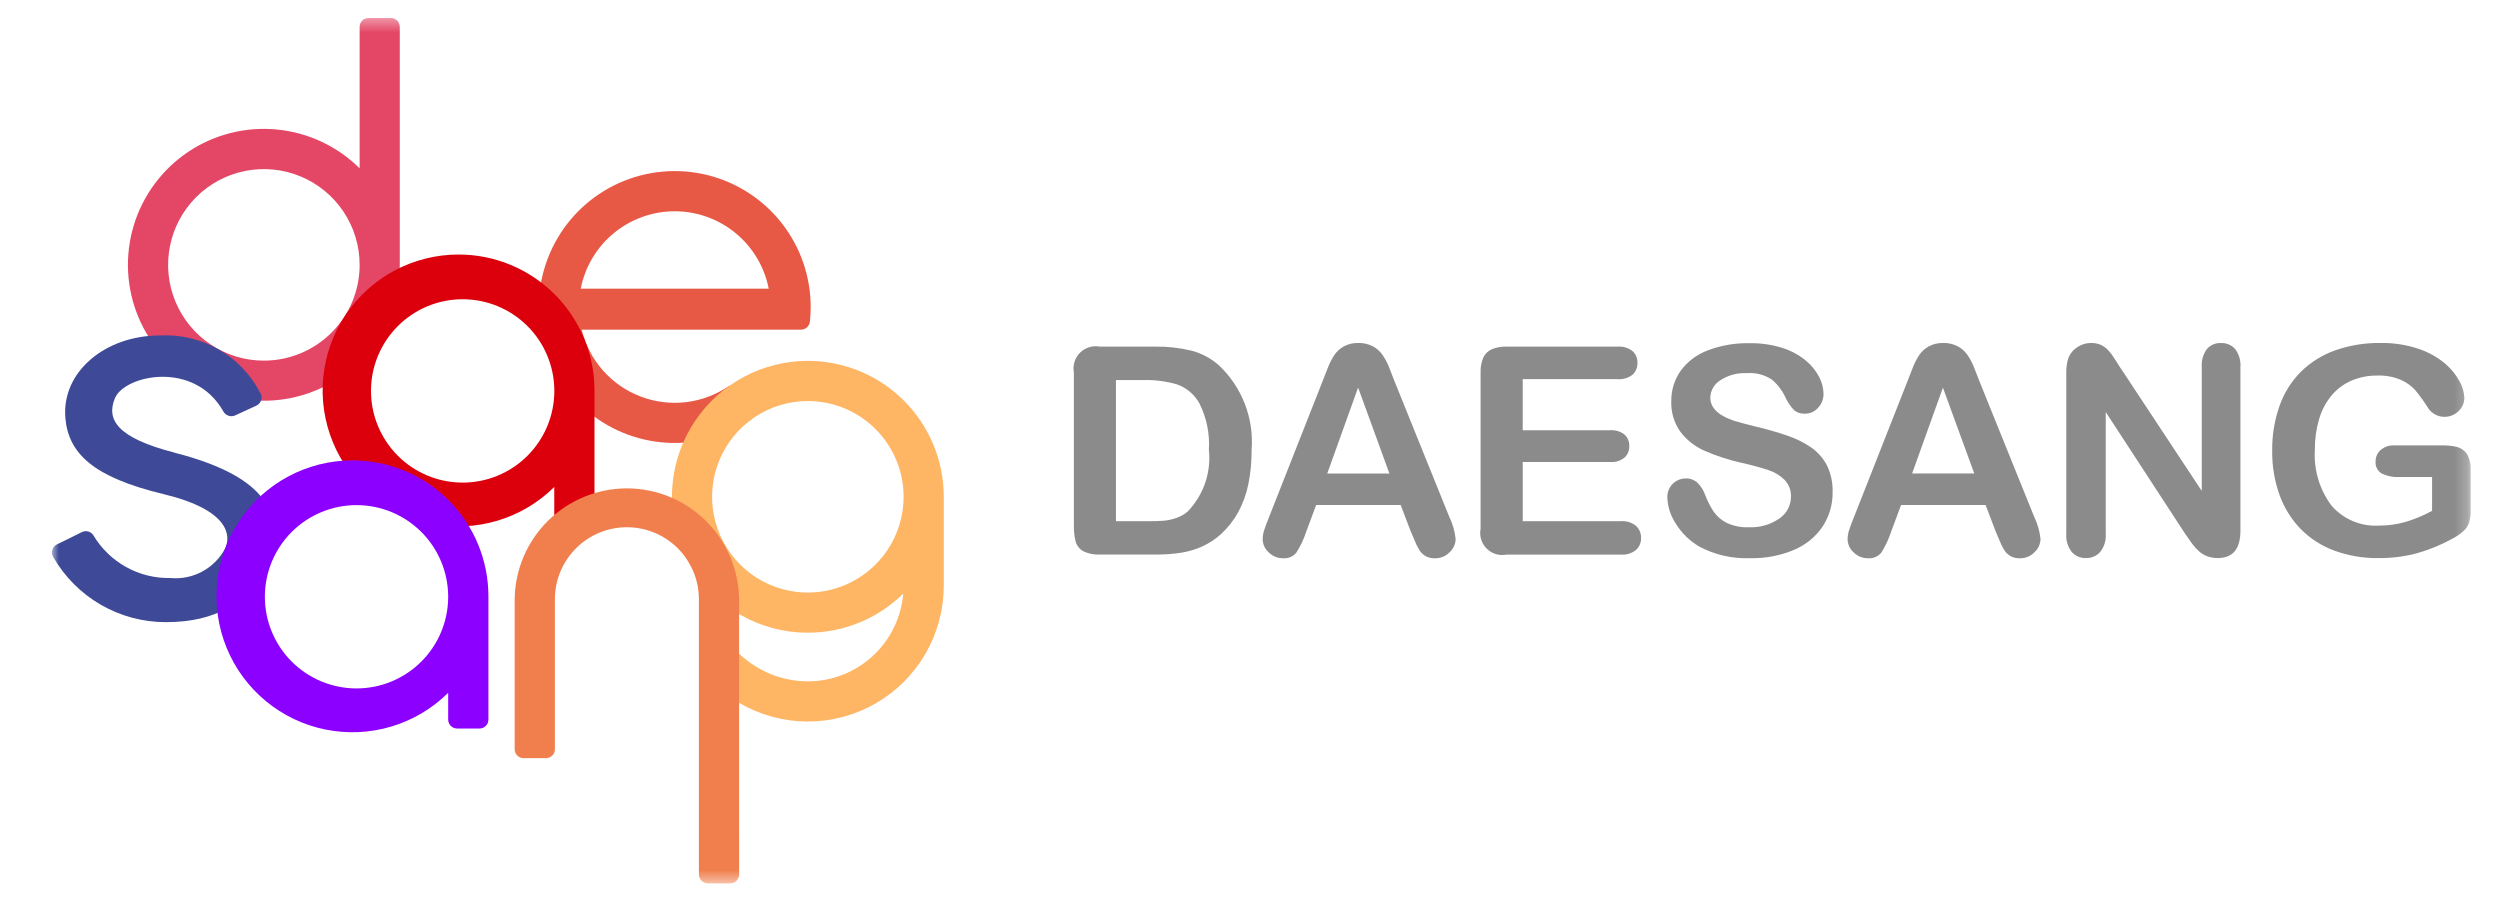 <svg width="191" height="70" viewBox="0 0 191 70" fill="none" xmlns="http://www.w3.org/2000/svg">
<mask id="mask0_4804_45632" style="mask-type:luminance" maskUnits="userSpaceOnUse" x="3" y="1" width="186" height="67">
<path d="M3.969 1.375H188.759V67.492H3.969V1.375Z" fill="white"/>
</mask>
<g mask="url(#mask0_4804_45632)">
<path d="M61.937 23.458C61.937 21.136 61.159 18.88 59.727 17.052C58.295 15.224 56.291 13.928 54.037 13.372C51.782 12.816 49.406 13.032 47.288 13.985C45.171 14.938 43.433 16.573 42.354 18.629C41.275 20.686 40.916 23.044 41.334 25.328C41.753 27.613 42.925 29.691 44.663 31.231C46.401 32.771 48.605 33.684 50.923 33.824C53.241 33.964 55.54 33.323 57.451 32.004L55.691 29.49C54.714 30.161 53.589 30.584 52.412 30.724C51.235 30.864 50.042 30.715 48.935 30.292C47.828 29.869 46.841 29.182 46.057 28.293C45.275 27.403 44.719 26.337 44.44 25.185H61.196C61.365 25.185 61.528 25.123 61.653 25.01C61.779 24.897 61.858 24.742 61.877 24.575C61.917 24.204 61.937 23.831 61.937 23.458ZM44.368 22.052C44.694 20.388 45.589 18.888 46.899 17.81C48.209 16.732 49.852 16.142 51.549 16.142C53.245 16.142 54.889 16.732 56.199 17.81C57.509 18.888 58.404 20.388 58.73 22.052H44.368Z" fill="#E85945"/>
<path d="M61.72 27.57C60.015 27.57 58.337 27.99 56.833 28.792C55.33 29.595 54.046 30.754 53.097 32.17C52.147 33.585 51.561 35.212 51.389 36.908C51.217 38.604 51.465 40.316 52.111 41.893C52.758 43.47 53.782 44.864 55.094 45.951C56.407 47.039 57.967 47.787 59.636 48.129C61.306 48.471 63.034 48.397 64.669 47.913C66.303 47.429 67.793 46.551 69.007 45.355C68.854 47.182 68.019 48.885 66.67 50.126C65.32 51.367 63.553 52.056 61.72 52.056C59.759 52.05 57.876 51.29 56.462 49.932V53.694C58.039 54.62 59.833 55.114 61.663 55.124C63.492 55.134 65.291 54.661 66.879 53.753C68.466 52.844 69.786 51.532 70.703 49.95C71.621 48.368 72.104 46.571 72.105 44.742V37.956C72.105 36.593 71.836 35.242 71.314 33.982C70.793 32.722 70.028 31.577 69.063 30.612C68.099 29.648 66.954 28.883 65.694 28.361C64.434 27.839 63.084 27.57 61.72 27.57ZM69.036 37.958C69.036 39.405 68.606 40.819 67.802 42.022C66.998 43.225 65.856 44.163 64.519 44.716C63.182 45.27 61.711 45.415 60.291 45.132C58.872 44.85 57.569 44.153 56.546 43.13C55.523 42.106 54.826 40.803 54.544 39.383C54.262 37.964 54.407 36.493 54.96 35.156C55.514 33.82 56.452 32.677 57.655 31.873C58.858 31.069 60.273 30.64 61.72 30.64C62.681 30.64 63.632 30.829 64.52 31.197C65.408 31.565 66.214 32.104 66.894 32.784C67.573 33.463 68.112 34.27 68.479 35.158C68.847 36.045 69.036 36.997 69.036 37.958Z" fill="#FEB564"/>
<path d="M29.865 1.375H28.159C27.978 1.375 27.803 1.447 27.675 1.575C27.547 1.704 27.475 1.878 27.475 2.06V12.861C25.771 11.169 23.533 10.12 21.143 9.893C18.753 9.665 16.358 10.273 14.365 11.612C12.372 12.952 10.905 14.94 10.214 17.239C9.522 19.539 9.648 22.006 10.571 24.223C11.494 26.439 13.157 28.268 15.276 29.396C17.395 30.525 19.84 30.885 22.194 30.415C24.548 29.944 26.667 28.672 28.189 26.815C29.712 24.958 30.543 22.631 30.543 20.23V2.06C30.544 1.879 30.473 1.706 30.346 1.577C30.218 1.449 30.046 1.376 29.865 1.375ZM20.16 27.552C18.713 27.552 17.298 27.123 16.095 26.319C14.892 25.515 13.954 24.372 13.4 23.036C12.847 21.699 12.702 20.228 12.984 18.808C13.266 17.389 13.963 16.086 14.986 15.062C16.009 14.039 17.313 13.342 18.732 13.06C20.152 12.778 21.623 12.923 22.959 13.476C24.296 14.03 25.439 14.968 26.243 16.171C27.047 17.374 27.476 18.789 27.476 20.236C27.476 21.197 27.287 22.148 26.919 23.036C26.551 23.923 26.012 24.73 25.333 25.409C24.654 26.088 23.847 26.628 22.959 26.995C22.072 27.363 21.12 27.552 20.16 27.552Z" fill="#E34765"/>
<path d="M13.357 34.586C8.914 33.45 8.106 32.042 8.784 30.414C9.516 28.664 14.844 27.483 17.071 31.444C17.156 31.594 17.294 31.707 17.458 31.762C17.622 31.817 17.801 31.809 17.96 31.74L19.585 30.992C19.673 30.951 19.752 30.892 19.816 30.819C19.88 30.745 19.927 30.659 19.955 30.566C19.983 30.473 19.991 30.375 19.978 30.278C19.965 30.182 19.932 30.089 19.88 30.007C19.159 28.614 18.051 27.46 16.688 26.684C15.326 25.907 13.768 25.541 12.202 25.63C8.021 25.63 4.687 28.432 4.995 31.942C5.232 34.631 7.098 36.451 12.476 37.746C17.596 38.978 17.611 40.963 17.219 41.865C16.827 42.624 16.218 43.248 15.468 43.657C14.718 44.066 13.863 44.242 13.013 44.16C11.83 44.184 10.662 43.893 9.628 43.318C8.594 42.742 7.732 41.903 7.128 40.885C7.036 40.747 6.897 40.647 6.737 40.605C6.576 40.562 6.406 40.579 6.258 40.653L4.35 41.593C4.266 41.634 4.191 41.693 4.13 41.764C4.07 41.836 4.025 41.919 3.998 42.009C3.971 42.099 3.962 42.194 3.974 42.287C3.985 42.38 4.015 42.47 4.062 42.551C4.933 44.068 6.189 45.329 7.704 46.204C9.219 47.079 10.938 47.537 12.688 47.532C16.656 47.532 18.544 45.912 19.703 44.364C19.871 43.339 20.256 42.363 20.833 41.501C21.058 39.679 21.073 36.567 13.355 34.592" fill="#3E4A97"/>
<path d="M35.034 19.445C33.328 19.445 31.648 19.866 30.143 20.669C28.638 21.472 27.354 22.634 26.405 24.052C25.455 25.469 24.87 27.099 24.7 28.796C24.53 30.494 24.781 32.207 25.431 33.784C26.08 35.362 27.108 36.755 28.424 37.841C29.74 38.926 31.303 39.671 32.976 40.009C34.648 40.347 36.378 40.268 38.012 39.779C39.646 39.29 41.135 38.405 42.346 37.204V39.247C42.346 39.428 42.418 39.603 42.547 39.731C42.675 39.859 42.849 39.931 43.031 39.931H44.736C44.825 39.932 44.914 39.914 44.998 39.88C45.081 39.845 45.156 39.795 45.22 39.731C45.283 39.668 45.334 39.592 45.368 39.509C45.403 39.426 45.42 39.337 45.42 39.247V29.831C45.42 28.468 45.152 27.117 44.63 25.857C44.108 24.597 43.343 23.452 42.379 22.487C41.414 21.523 40.27 20.758 39.01 20.236C37.749 19.714 36.399 19.445 35.035 19.445M42.351 29.831V29.902C42.342 31.756 41.598 33.531 40.281 34.838C38.965 36.144 37.184 36.875 35.33 36.871C33.475 36.866 31.698 36.126 30.389 34.813C29.079 33.5 28.343 31.721 28.343 29.867C28.343 28.012 29.079 26.233 30.389 24.92C31.698 23.607 33.475 22.867 35.33 22.863C37.184 22.858 38.965 23.589 40.281 24.895C41.598 26.202 42.342 27.977 42.351 29.831Z" fill="#DB000C"/>
<path d="M56.466 45.78C56.438 43.525 55.523 41.371 53.918 39.786C52.313 38.201 50.149 37.312 47.893 37.312C45.638 37.312 43.473 38.201 41.868 39.786C40.264 41.371 39.348 43.525 39.32 45.78V57.239C39.32 57.329 39.338 57.418 39.372 57.501C39.406 57.584 39.457 57.66 39.52 57.723C39.584 57.787 39.66 57.837 39.743 57.872C39.826 57.906 39.915 57.923 40.005 57.923H41.71C41.8 57.923 41.889 57.906 41.972 57.872C42.055 57.837 42.13 57.787 42.194 57.723C42.258 57.66 42.308 57.584 42.342 57.501C42.377 57.418 42.394 57.329 42.394 57.239V45.782C42.394 44.323 42.974 42.923 44.005 41.892C45.037 40.86 46.436 40.281 47.895 40.281C49.354 40.281 50.753 40.86 51.785 41.892C52.816 42.923 53.396 44.323 53.396 45.782V66.805C53.396 66.895 53.413 66.984 53.448 67.067C53.482 67.15 53.532 67.226 53.596 67.29C53.66 67.353 53.735 67.404 53.818 67.438C53.901 67.472 53.99 67.49 54.08 67.49H55.785C55.875 67.49 55.964 67.472 56.047 67.438C56.13 67.404 56.206 67.353 56.27 67.29C56.333 67.226 56.384 67.15 56.418 67.067C56.452 66.984 56.47 66.895 56.47 66.805L56.466 45.78Z" fill="#F07F4D"/>
<path d="M26.928 35.173C25.222 35.172 23.542 35.592 22.036 36.395C20.53 37.199 19.246 38.36 18.296 39.778C17.346 41.196 16.761 42.826 16.591 44.523C16.421 46.221 16.672 47.935 17.322 49.513C17.971 51.091 19 52.484 20.317 53.57C21.633 54.656 23.197 55.4 24.869 55.738C26.542 56.075 28.272 55.996 29.907 55.505C31.541 55.015 33.03 54.13 34.241 52.928V54.975C34.241 55.156 34.313 55.331 34.441 55.459C34.57 55.587 34.744 55.659 34.925 55.659H36.63C36.72 55.66 36.809 55.642 36.892 55.608C36.975 55.573 37.051 55.523 37.114 55.459C37.178 55.396 37.228 55.32 37.263 55.237C37.297 55.154 37.315 55.065 37.315 54.975V45.558C37.315 42.804 36.221 40.162 34.273 38.214C32.325 36.267 29.684 35.172 26.93 35.172M34.241 45.558V45.628C34.231 47.483 33.487 49.257 32.171 50.563C30.855 51.87 29.075 52.6 27.221 52.596C25.366 52.591 23.59 51.851 22.28 50.539C20.971 49.226 20.235 47.447 20.235 45.593C20.235 43.739 20.971 41.961 22.28 40.648C23.59 39.335 25.366 38.595 27.221 38.591C29.075 38.586 30.855 39.317 32.171 40.623C33.487 41.929 34.231 43.704 34.241 45.558Z" fill="#8C00FF"/>
<path d="M84.012 26.482H88.207C89.152 26.465 90.095 26.567 91.015 26.785C91.803 26.991 92.531 27.381 93.14 27.924C94.008 28.748 94.682 29.755 95.112 30.873C95.541 31.991 95.716 33.19 95.623 34.384C95.629 35.261 95.546 36.137 95.373 36.997C95.222 37.741 94.962 38.459 94.602 39.127C94.254 39.76 93.803 40.332 93.27 40.819C92.853 41.195 92.381 41.505 91.871 41.739C91.351 41.975 90.802 42.139 90.239 42.228C89.588 42.327 88.93 42.374 88.271 42.369H84.077C83.621 42.398 83.165 42.309 82.755 42.109C82.613 42.028 82.489 41.921 82.39 41.792C82.29 41.664 82.217 41.517 82.174 41.36C82.076 40.951 82.032 40.53 82.044 40.108V28.455C81.994 28.184 82.01 27.906 82.091 27.644C82.173 27.381 82.317 27.143 82.511 26.949C82.705 26.754 82.944 26.61 83.206 26.529C83.469 26.448 83.747 26.431 84.017 26.482M85.259 29.035V39.822H87.697C88.232 39.822 88.651 39.806 88.956 39.779C89.278 39.746 89.595 39.673 89.899 39.562C90.209 39.455 90.496 39.289 90.744 39.074C91.34 38.455 91.794 37.713 92.073 36.901C92.352 36.088 92.45 35.224 92.359 34.369C92.436 33.154 92.191 31.939 91.65 30.848C91.274 30.149 90.649 29.616 89.899 29.358C89.081 29.127 88.233 29.018 87.382 29.035H85.259Z" fill="#8C8B8B"/>
<path d="M107.774 40.581L107.012 38.584H100.554L99.795 40.622C99.611 41.189 99.356 41.729 99.036 42.232C98.911 42.379 98.752 42.494 98.573 42.567C98.394 42.639 98.2 42.668 98.007 42.65C97.808 42.65 97.611 42.611 97.427 42.535C97.242 42.459 97.075 42.347 96.935 42.206C96.791 42.08 96.675 41.925 96.594 41.751C96.514 41.577 96.471 41.389 96.469 41.197C96.47 40.969 96.507 40.742 96.577 40.525C96.683 40.199 96.802 39.878 96.933 39.562L100.999 29.24L101.417 28.173C101.552 27.808 101.726 27.459 101.937 27.132C102.123 26.855 102.373 26.626 102.665 26.465C103.006 26.282 103.388 26.193 103.775 26.204C104.165 26.192 104.552 26.282 104.898 26.465C105.186 26.623 105.435 26.846 105.624 27.115C105.81 27.385 105.966 27.674 106.091 27.977C106.218 28.284 106.379 28.694 106.574 29.208L110.721 39.476C110.981 40.011 111.147 40.587 111.211 41.178C111.207 41.37 111.164 41.558 111.085 41.733C111.006 41.907 110.892 42.064 110.75 42.193C110.606 42.342 110.433 42.459 110.241 42.538C110.05 42.617 109.844 42.657 109.637 42.654C109.413 42.661 109.191 42.616 108.987 42.523C108.81 42.436 108.655 42.311 108.532 42.157C108.374 41.934 108.243 41.694 108.142 41.441C108.001 41.12 107.88 40.836 107.779 40.59M101.402 36.177H106.151L103.759 29.609L101.402 36.177Z" fill="#8C8B8B"/>
<path d="M123.582 28.966H116.336V32.87H123.012C123.408 32.839 123.801 32.957 124.113 33.201C124.233 33.311 124.328 33.446 124.391 33.596C124.454 33.746 124.484 33.909 124.477 34.072C124.483 34.236 124.454 34.4 124.393 34.552C124.331 34.705 124.238 34.842 124.12 34.956C123.809 35.208 123.412 35.331 123.013 35.297H116.337V39.818H123.842C124.255 39.788 124.663 39.913 124.986 40.171C125.116 40.29 125.217 40.435 125.285 40.597C125.352 40.759 125.384 40.934 125.377 41.109C125.382 41.28 125.349 41.45 125.282 41.608C125.214 41.765 125.114 41.906 124.986 42.02C124.663 42.278 124.255 42.404 123.842 42.373H115.089C114.819 42.425 114.54 42.41 114.277 42.33C114.013 42.249 113.774 42.105 113.579 41.91C113.384 41.716 113.24 41.476 113.16 41.213C113.079 40.95 113.064 40.67 113.117 40.4V28.453C113.103 28.066 113.173 27.679 113.322 27.321C113.453 27.035 113.685 26.808 113.973 26.682C114.329 26.537 114.712 26.468 115.096 26.482H123.582C123.993 26.449 124.401 26.57 124.726 26.823C124.85 26.936 124.947 27.074 125.011 27.229C125.076 27.383 125.106 27.55 125.1 27.717C125.107 27.887 125.078 28.056 125.013 28.214C124.949 28.371 124.851 28.512 124.726 28.628C124.4 28.88 123.993 29.001 123.582 28.969" fill="#8C8B8B"/>
<path d="M140.011 37.604C140.024 38.522 139.766 39.423 139.27 40.195C138.736 40.994 137.981 41.619 137.096 41.995C136.025 42.452 134.868 42.673 133.704 42.645C132.354 42.698 131.015 42.392 129.823 41.758C129.107 41.339 128.502 40.753 128.06 40.05C127.64 39.438 127.405 38.717 127.383 37.975C127.381 37.786 127.417 37.599 127.489 37.424C127.561 37.249 127.668 37.091 127.803 36.958C127.937 36.826 128.097 36.722 128.273 36.652C128.448 36.583 128.636 36.549 128.825 36.554C129.143 36.546 129.452 36.663 129.686 36.879C129.957 37.151 130.162 37.481 130.288 37.843C130.457 38.289 130.675 38.715 130.938 39.112C131.195 39.47 131.535 39.758 131.93 39.953C132.457 40.194 133.033 40.307 133.611 40.283C134.438 40.321 135.255 40.087 135.937 39.617C136.211 39.434 136.436 39.187 136.592 38.897C136.748 38.606 136.83 38.282 136.831 37.953C136.84 37.717 136.803 37.482 136.72 37.261C136.637 37.041 136.51 36.839 136.348 36.668C135.998 36.322 135.571 36.063 135.103 35.913C134.43 35.696 133.748 35.512 133.058 35.36C132.075 35.144 131.116 34.83 130.195 34.423C129.47 34.101 128.839 33.599 128.364 32.963C127.895 32.289 127.657 31.481 127.686 30.66C127.673 29.827 127.923 29.012 128.401 28.33C128.923 27.618 129.644 27.075 130.472 26.769C131.49 26.383 132.572 26.197 133.659 26.221C134.517 26.204 135.372 26.327 136.191 26.585C136.837 26.791 137.439 27.117 137.963 27.548C138.388 27.895 138.739 28.325 138.992 28.812C139.199 29.211 139.31 29.652 139.318 30.102C139.319 30.488 139.174 30.86 138.91 31.143C138.787 31.29 138.632 31.408 138.456 31.488C138.281 31.567 138.09 31.607 137.898 31.603C137.592 31.625 137.29 31.526 137.056 31.327C136.804 31.056 136.594 30.749 136.433 30.416C136.191 29.879 135.836 29.4 135.392 29.012C134.817 28.628 134.128 28.45 133.439 28.509C132.729 28.474 132.025 28.666 131.43 29.055C131.205 29.193 131.017 29.384 130.884 29.612C130.751 29.84 130.677 30.097 130.668 30.36C130.66 30.656 130.752 30.946 130.928 31.184C131.121 31.432 131.364 31.636 131.642 31.782C131.936 31.943 132.245 32.074 132.565 32.172C132.875 32.266 133.389 32.404 134.103 32.583C134.926 32.772 135.738 33.004 136.537 33.277C137.195 33.496 137.819 33.806 138.391 34.198C138.893 34.551 139.303 35.021 139.585 35.566C139.887 36.2 140.033 36.897 140.011 37.599" fill="#8C8B8B"/>
<path d="M152.46 40.579L151.701 38.584H145.241L144.483 40.622C144.298 41.188 144.044 41.729 143.725 42.232C143.599 42.379 143.44 42.494 143.261 42.566C143.081 42.639 142.887 42.668 142.694 42.65C142.495 42.65 142.298 42.611 142.114 42.535C141.93 42.459 141.763 42.347 141.622 42.206C141.478 42.08 141.362 41.925 141.282 41.751C141.202 41.577 141.159 41.389 141.156 41.197C141.158 40.969 141.194 40.742 141.264 40.525C141.336 40.294 141.456 39.971 141.621 39.562L145.686 29.24L146.104 28.173C146.239 27.808 146.414 27.459 146.625 27.132C146.811 26.855 147.06 26.627 147.352 26.465C147.693 26.282 148.076 26.193 148.462 26.204C148.853 26.192 149.24 26.282 149.585 26.465C149.874 26.623 150.122 26.846 150.311 27.115C150.497 27.385 150.654 27.674 150.779 27.977C150.905 28.284 151.066 28.694 151.261 29.208L155.408 39.474C155.667 40.01 155.832 40.585 155.896 41.176C155.892 41.368 155.849 41.557 155.77 41.732C155.691 41.906 155.577 42.063 155.435 42.192C155.291 42.34 155.118 42.458 154.926 42.537C154.735 42.616 154.529 42.655 154.322 42.652C154.098 42.66 153.875 42.615 153.672 42.522C153.495 42.435 153.34 42.309 153.217 42.155C153.059 41.933 152.928 41.693 152.827 41.439C152.685 41.118 152.567 40.834 152.463 40.588M146.086 36.175H150.835L148.439 29.616L146.086 36.175Z" fill="#8C8B8B"/>
<path d="M162.026 28.138L168.215 37.508V28.05C168.176 27.558 168.315 27.067 168.606 26.667C168.738 26.515 168.902 26.395 169.087 26.315C169.272 26.236 169.472 26.199 169.673 26.208C169.878 26.198 170.083 26.234 170.272 26.314C170.461 26.393 170.631 26.514 170.767 26.667C171.064 27.064 171.207 27.556 171.169 28.05V40.544C171.169 41.939 170.591 42.636 169.435 42.636C169.169 42.639 168.905 42.595 168.654 42.506C168.414 42.42 168.192 42.287 168.003 42.116C167.792 41.926 167.603 41.713 167.438 41.482C167.265 41.238 167.091 40.991 166.918 40.74L160.879 31.482V40.792C160.916 41.288 160.764 41.779 160.455 42.169C160.319 42.321 160.152 42.441 159.965 42.522C159.778 42.602 159.575 42.641 159.371 42.635C159.165 42.643 158.96 42.605 158.771 42.524C158.581 42.443 158.413 42.32 158.277 42.165C157.977 41.773 157.83 41.285 157.864 40.792V28.536C157.848 28.12 157.907 27.705 158.039 27.31C158.179 26.981 158.418 26.703 158.722 26.514C159.027 26.311 159.386 26.203 159.752 26.204C160.007 26.197 160.26 26.245 160.494 26.344C160.696 26.437 160.88 26.566 161.036 26.724C161.215 26.914 161.374 27.121 161.512 27.343C161.676 27.595 161.843 27.863 162.017 28.134" fill="#8C8B8B"/>
<path d="M188.76 35.913V38.959C188.77 39.287 188.73 39.614 188.64 39.929C188.552 40.18 188.401 40.404 188.201 40.579C187.953 40.8 187.678 40.989 187.384 41.144C186.506 41.63 185.575 42.012 184.608 42.282C183.66 42.528 182.683 42.648 181.704 42.639C180.566 42.653 179.435 42.462 178.364 42.076C177.399 41.725 176.522 41.166 175.795 40.439C175.071 39.698 174.514 38.811 174.163 37.836C173.771 36.741 173.578 35.584 173.595 34.421C173.581 33.267 173.768 32.119 174.148 31.029C174.489 30.047 175.045 29.155 175.775 28.415C176.515 27.684 177.407 27.123 178.388 26.773C179.508 26.378 180.69 26.185 181.878 26.204C182.842 26.188 183.802 26.332 184.719 26.631C185.448 26.866 186.128 27.232 186.726 27.711C187.195 28.093 187.588 28.56 187.885 29.087C188.118 29.479 188.252 29.922 188.275 30.377C188.279 30.572 188.24 30.766 188.163 30.946C188.085 31.125 187.97 31.286 187.825 31.418C187.683 31.557 187.514 31.667 187.329 31.74C187.144 31.814 186.946 31.85 186.746 31.847C186.514 31.847 186.285 31.79 186.079 31.683C185.867 31.576 185.683 31.42 185.543 31.228C185.238 30.736 184.901 30.265 184.534 29.818C184.224 29.476 183.845 29.203 183.421 29.018C182.858 28.782 182.249 28.671 181.638 28.693C180.954 28.683 180.274 28.816 179.643 29.083C179.064 29.335 178.551 29.717 178.143 30.2C177.706 30.726 177.38 31.336 177.188 31.993C176.959 32.756 176.848 33.55 176.857 34.347C176.756 35.889 177.212 37.416 178.143 38.649C178.587 39.155 179.14 39.553 179.761 39.815C180.381 40.075 181.052 40.192 181.724 40.156C182.434 40.161 183.141 40.062 183.822 39.864C184.512 39.654 185.178 39.374 185.811 39.028V36.444H183.317C182.848 36.472 182.38 36.379 181.957 36.174C181.802 36.078 181.677 35.941 181.595 35.778C181.514 35.615 181.479 35.433 181.495 35.252C181.492 35.086 181.525 34.921 181.592 34.769C181.66 34.618 181.76 34.483 181.886 34.374C182.177 34.132 182.548 34.007 182.927 34.027H186.577C186.96 34.02 187.342 34.06 187.715 34.147C188.023 34.224 188.292 34.413 188.469 34.678C188.686 35.052 188.785 35.482 188.756 35.913" fill="#8C8B8B"/>
</g>
</svg>
